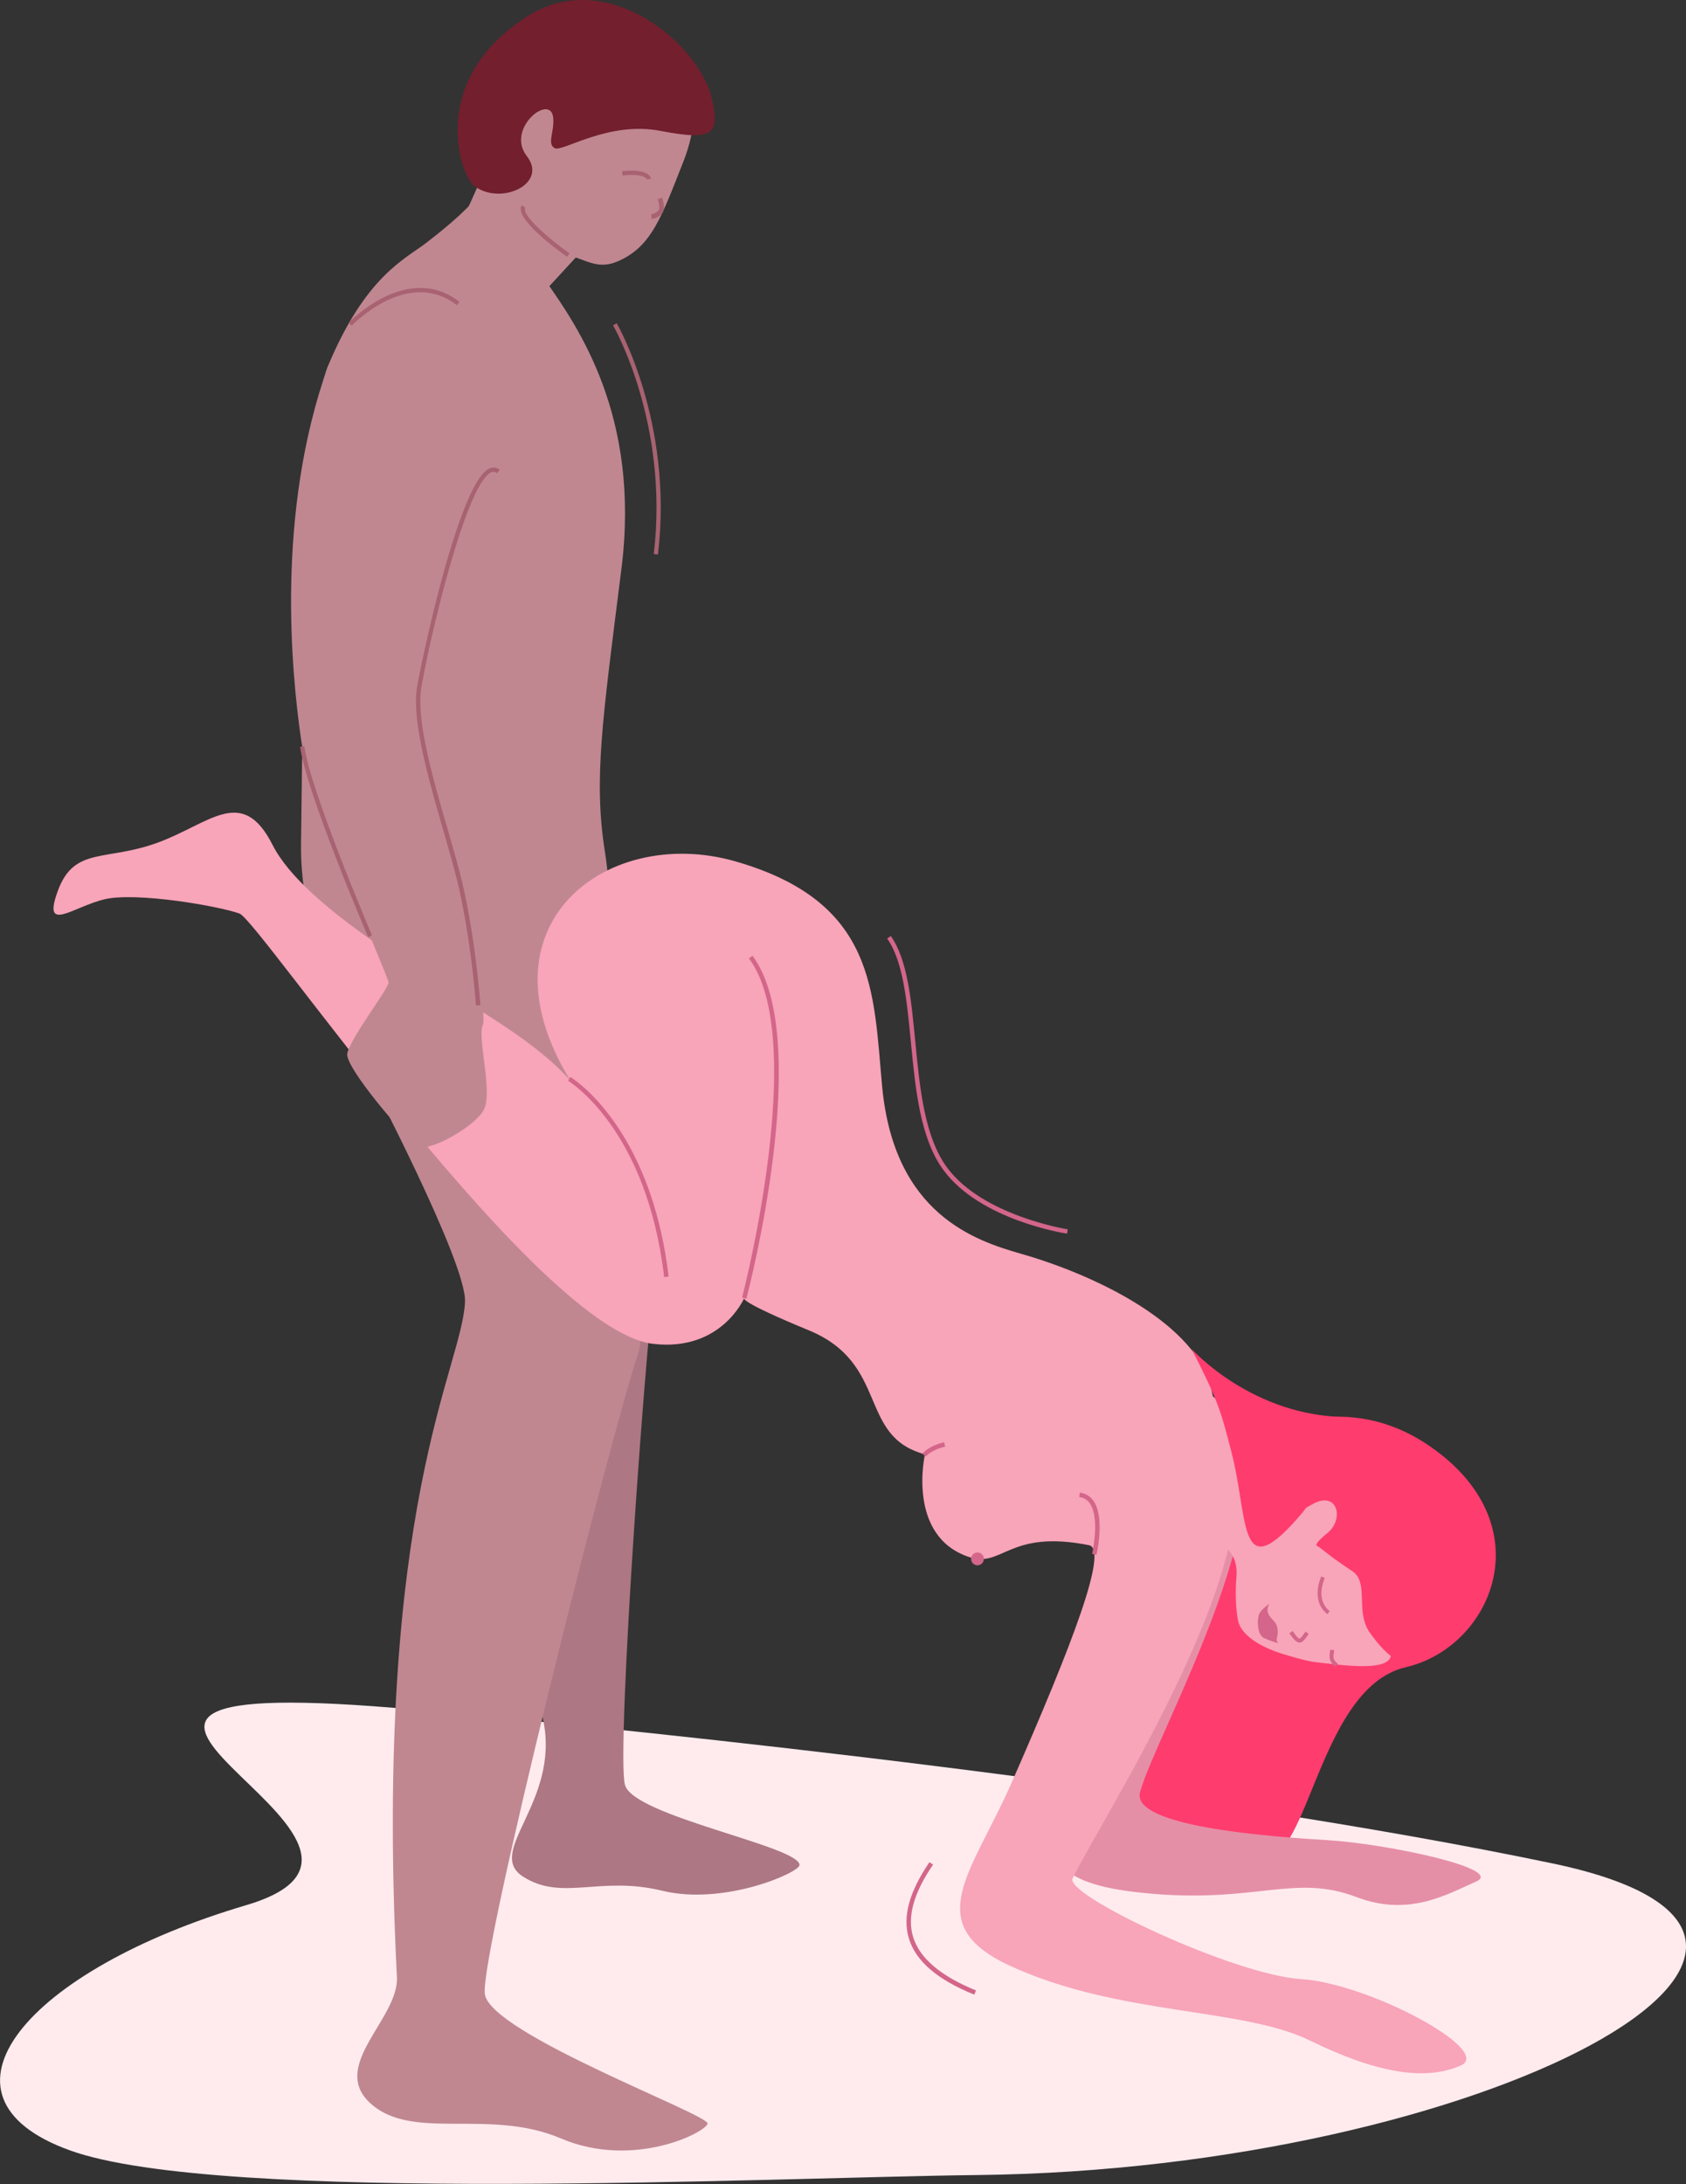 <svg xmlns="http://www.w3.org/2000/svg" id="&#x421;&#x43B;&#x43E;&#x439;_1" data-name="&#x421;&#x43B;&#x43E;&#x439; 1" viewBox="0 0 707.99 916.98"><rect x="0" y="0" width="707.99" height="916.98" fill="#333333" stroke="none"/><defs><style>      .cls-1 {        fill: #ffebee;      }      .cls-2 {        fill: #ff3c6e;      }      .cls-3 {        fill: #ad7783;      }      .cls-4 {        fill: #e58fa7;      }      .cls-5 {        fill: #c08791;      }      .cls-6 {        fill: #f8a4b9;      }      .cls-7 {        fill: #a86271;      }      .cls-8 {        fill: #731f2d;      }      .cls-9 {        fill: #d3668a;      }    </style></defs><title>Positions_30</title><g><path class="cls-1" d="M781.54,796C576.7,777.28,802.1,850.78,710,878S572.8,958.27,636,981s296.44,11.26,380.77,10.33C1230,989,1409.65,892.12,1258.56,860.5S884.2,805.41,781.54,796Z" transform="translate(-606.57 -78.1)"></path><path class="cls-2" d="M1196.92,778.1c36.37-8.45,58.43-60.08,9.37-93.26-26.78-18.12-64.74-18.94-99.7,22.18-119.81,140.93-4.29,129.24,25,149.45C1155.68,873.09,1157.49,787.25,1196.92,778.1Z" transform="translate(-606.57 -78.1)"></path><path class="cls-3" d="M792.7,543.15s33.25,28.94,31.45,51.57-16.69,72.2,10.57,205.84c7,34.38-24.84,55.19-8.37,65.56s32.08-.56,58.21,5.82,57.75-7.65,57.75-10.77c0-7.9-69.42-20.45-73.28-33.56s9.19-196.35,14.14-227.06S792.7,543.15,792.7,543.15Z" transform="translate(-606.57 -78.1)"></path><path class="cls-4" d="M1043.37,717c12.3,3.27,32.27-.31,50.07,4.33,7,1.84-12.17,54.32-36.67,104.32-15.71,32-8.51,43.3,29.78,47.22,47.08,4.81,63.26-8.33,89.65,1.76,22,8.41,38.16-1.21,50.29-6.56s-37.75-15.83-61.93-17.31-83.21-5.62-79.27-20.2c6.36-23.57,62.28-121.16,38.57-155" transform="translate(-606.57 -78.1)"></path><path class="cls-5" d="M829.93,169.37s-4.16,12.38,5.68,26.49c13.5,19.34,40,56.76,31.92,121s-11.77,88.7-6.88,119.27C865,463.45,872.1,610.74,872.1,610.74s-99.47-73.27-113.22-85.6c-5.09-4.57-9.2-21.14-11.73-34.63-.89-4.7-14.79-23.69-14.16-59.24s.58-173.8,11.3-199.47C760.08,194,776.56,187,785.52,180.09c16.76-12.83,21.05-19,21.05-19Z" transform="translate(-606.57 -78.1)"></path><path class="cls-5" d="M760.45,528.17s42.11,79.94,41.39,96.5c-1.19,27.8-38.68,85-28.6,283.54.89,17.46-28.77,37.42-10.89,53.22s49.47,1.66,79.82,14.55,60.7-2.5,61.53-6.24-91.46-37.83-93.54-54.46,52.39-233,64.45-269.13S760.45,528.17,760.45,528.17Z" transform="translate(-606.57 -78.1)"></path><path class="cls-6" d="M1114.69,658.71c-8.7-26.62-49.8-45.76-79.42-54.21C1016.09,599,982,587.9,977,534.24c-3.7-39.75-2.37-77.5-61.65-94.49-55.29-15.85-112.72,29-65.59,97.7,0,0-3.25-10.07-33.25-29.74S734.39,459.24,721,432.8c-12.7-25-26.11-9.1-47.94-1s-35.21,1.59-42.11,20.09,6.09,7,19.47,3.8,48.45,2.9,56.75,6,125.29,175,173.61,180.64c28.67,3.38,38.28-19.17,38.28-19.17s-2.74,1.18,27.11,13.48c34,14,20.43,44.57,48.8,52.08,0,0-7.85,34.44,18.61,43.15,14.08,4.63,16.5-11.7,50.26-5,8.33,1.64-6.55,40.66-32.59,100-16.33,37.23-38.56,59.06-.69,76.54,45.79,21.13,97.44,17.43,126.09,31.45,29.56,14.46,49.2,16.7,63.32,10.48s-38.77-34.54-66.93-36.26-99.41-35.25-96.06-42.26c11.89-24.93,90.35-144.79,62.73-184.16" transform="translate(-606.57 -78.1)"></path><path class="cls-5" d="M818.22,271.9s-45.8,76.57-33.9,115.65,27.52,115.58,25,120.88,4.63,29,.13,36.17S786,562.37,781.59,559.25s-30.14-32.84-29.2-38.76,17.35-27.34,17.35-29.83S736.81,415.16,733,388.58c-4-27.79-10.77-95,11.32-156.78" transform="translate(-606.57 -78.1)"></path><g><path class="cls-5" d="M810.36,149.22l-15.75,35.17s1,30,33.74,23.56l28.8-31.32Z" transform="translate(-606.57 -78.1)"></path><path class="cls-5" d="M844.1,184.87c8.46,2.22,13.26,6.4,21.2,3.23,15-6,19.22-19.4,28.29-42.3,9.88-25,4.37-53.61-23.25-60.87-23.68-6.21-48.75,11.12-56,38.73S820.42,178.66,844.1,184.87Z" transform="translate(-606.57 -78.1)"></path><path class="cls-7" d="M880.14,170l-.06-2a4.74,4.74,0,0,0,2.91-1.4c.87-.9.21-3.64-.25-4.83l1.81-.71c.2.49,1.82,4.86-.16,6.9A6.65,6.65,0,0,1,880.14,170Z" transform="translate(-606.57 -78.1)"></path><path class="cls-8" d="M838.88,127.56c-1-10.6-20.13,4.5-11.08,16.09s-10.79,20.86-22,12.61c-6.1-4.51-19.8-44.72,22.3-71.36,33.35-21.1,72.05,11.6,77.36,34.48,3.46,15,1,18-21.52,13.68-22.1-4.27-41.2,9.07-44.48,7.23S839.42,133.56,838.88,127.56Z" transform="translate(-606.57 -78.1)"></path><path class="cls-7" d="M844.66,185.9c-3.78-2.67-22.47-16.26-19-21.62l1.51,1c-1.85,2.9,9.74,13,18.56,19.2Z" transform="translate(-606.57 -78.1)"></path><path class="cls-7" d="M878.19,153.43c-.19-.76-2.4-2.54-10.22-1.65l-.2-1.77c11.31-1.29,12.13,2.69,12.18,3.15Z" transform="translate(-606.57 -78.1)"></path></g><path class="cls-6" d="M1122.41,690.32c-.56.53,2.7,15.75-1.69,20.74-5,5.68-9.68,6.07-13.38,10.86-1.5,1.93,20.12.34,18.42,18.48-.52,5.59-.32,14.48.93,19,1,3.37,5.49,9.47,20.51,13.74,3,.87,8.67,2.56,12.12,2.89,9.83,1,33.57,4.9,31.22-4.65-6.88-27.93-7.72-27.07-8.77-32.43-2.21-11.31,1.36-11.25-10.31-11.87l-.18,0c-7.47-.31-18.07,3.41-7.29-5.3,7.06-5.72,4.35-17.63-5.71-12.43-2.66,1.38-5.26,3.07-8.4,4.9-5.39,3.15-7.86-2.38-10.81-5.14C1135.55,705.73,1124.16,692,1122.41,690.32Z" transform="translate(-606.57 -78.1)"></path><path class="cls-2" d="M1159.4,726.75a172.67,172.67,0,0,0,15,11c7.25,4.85,1.15,16.87,7.33,25.73,22.49,32.19,33.84-2.71,34.08-15.94.82-44.9-33.1-22.6-33.1-22.6Z" transform="translate(-606.57 -78.1)"></path><path class="cls-9" d="M1160.28,750.22a10.15,10.15,0,0,0,3.73,5.63l.88-1.37c-.25-.16-6-4.07-2-13.87l-1.51-.61C1159.6,744.35,1159.61,747.73,1160.28,750.22Z" transform="translate(-606.57 -78.1)"></path><path class="cls-9" d="M1165.06,774.86a6.14,6.14,0,0,0,2.32,3.07l1-1.27c-2.1-1.72-2-2.47-1.7-4.7l.13-1-1.63-.19-.12.93A7.82,7.82,0,0,0,1165.06,774.86Z" transform="translate(-606.57 -78.1)"></path><path class="cls-9" d="M1148,763.86c2,2.86,3.07,3.88,4.28,3.89s2-1.08,3.14-2.6l.7-1-1.31-1-.72,1c-.72,1-1.39,1.93-1.79,1.93s-1.16-.56-2.95-3.18Z" transform="translate(-606.57 -78.1)"></path><path class="cls-9" d="M1143.34,768c-1.68-1.7.63-3-.6-7.21-.88-3-5.73-4.45-3.19-9.3,0,0-3.53,2.49-4.22,4.34-1.07,2.83-.63,8.43,1.71,9.85a33.49,33.49,0,0,0,6.3,2.32" transform="translate(-606.57 -78.1)"></path><polygon class="cls-6" points="500.69 579.2 518.27 593.67 521.21 610.11 515.53 623.8 485.21 617.54 500.69 579.2"></polygon><path class="cls-2" d="M1153.66,713c-27.47,32.66-22.5,3.73-30-25.32-4.43-17.21-5.57-21.42-16.73-43.23,0,0,25.75,28.92,66.26,28.62C1173.2,673.11,1159.12,706.54,1153.66,713Z" transform="translate(-606.57 -78.1)"></path><path class="cls-9" d="M1067,730.93l-1.81-.42c0-.15,3.39-15-1-21.2a5.92,5.92,0,0,0-4.42-2.61l.21-1.85a7.85,7.85,0,0,1,5.74,3.38C1070.59,715.16,1067.16,730.29,1067,730.93Z" transform="translate(-606.57 -78.1)"></path><path class="cls-9" d="M995.31,689.62l-1.46-1.15c.1-.13,2.62-3.29,9.19-4.79l.42,1.82C997.59,686.84,995.33,689.6,995.31,689.62Z" transform="translate(-606.57 -78.1)"></path><path class="cls-9" d="M920,623.4l-1.81-.48c.28-1.08,28.14-108.54,2.88-142.42l1.49-1.11C948.31,514,921.11,619,920,623.4Z" transform="translate(-606.57 -78.1)"></path><path class="cls-9" d="M885.47,614.32c-7.34-62.5-40-82.22-40.33-82.42l.94-1.61c.33.2,33.79,20.4,41.25,83.81Z" transform="translate(-606.57 -78.1)"></path><circle class="cls-9" cx="410.46" cy="654.53" r="2.69"></circle><path class="cls-7" d="M806.42,500.26c0-.26-1.79-25.69-7.17-49.39-1.57-6.92-4-15.25-6.51-24.07-6.29-21.83-13.43-46.58-11-60.58,2-11.26,17.83-86.94,30.68-91.56a3.8,3.8,0,0,1,4,.79l-1.16,1.36a2.05,2.05,0,0,0-2.19-.48c-10.26,3.7-25.47,66.82-29.52,90.19-2.36,13.6,4.71,38.14,11,59.78,2.55,8.85,5,17.2,6.54,24.17,5.41,23.84,7.19,49.41,7.21,49.66Z" transform="translate(-606.57 -78.1)"></path><path class="cls-7" d="M761.16,471.56c-1.06-2.48-26.09-61.15-28.57-79.93l1.77-.23c2.44,18.54,28.18,78.86,28.44,79.46Z" transform="translate(-606.57 -78.1)"></path><path class="cls-7" d="M754.25,214.86l-1.3-1.22c.25-.26,24.63-25.82,46.56-8.8l-1.09,1.41C777.77,190.22,754.49,214.61,754.25,214.86Z" transform="translate(-606.57 -78.1)"></path><path class="cls-9" d="M1054.66,596.08c-1.47-.22-36.36-5.77-51.8-26.55-9.88-13.29-11.87-34-13.8-54-1.68-17.41-3.27-33.85-9.95-43.37l1.52-1.08c7,9.93,8.58,26.61,10.28,44.27,1.91,19.77,3.88,40.2,13.44,53.07,15,20.17,50.24,25.78,50.6,25.83Z" transform="translate(-606.57 -78.1)"></path><path class="cls-7" d="M882.87,310.91l-1.77-.21c6.54-55-16.86-95.59-17.1-96l1.54-.9C865.78,214.21,889.48,255.3,882.87,310.91Z" transform="translate(-606.57 -78.1)"></path><path class="cls-9" d="M1015.7,915.59c-15.6-6.33-24.59-14.07-27.49-23.66-2.71-9,.11-19.45,8.65-31.95l1.54,1c-8.2,12-10.94,21.94-8.4,30.36,2.69,8.89,11.57,16.45,26.4,22.47Z" transform="translate(-606.57 -78.1)"></path></g></svg>
